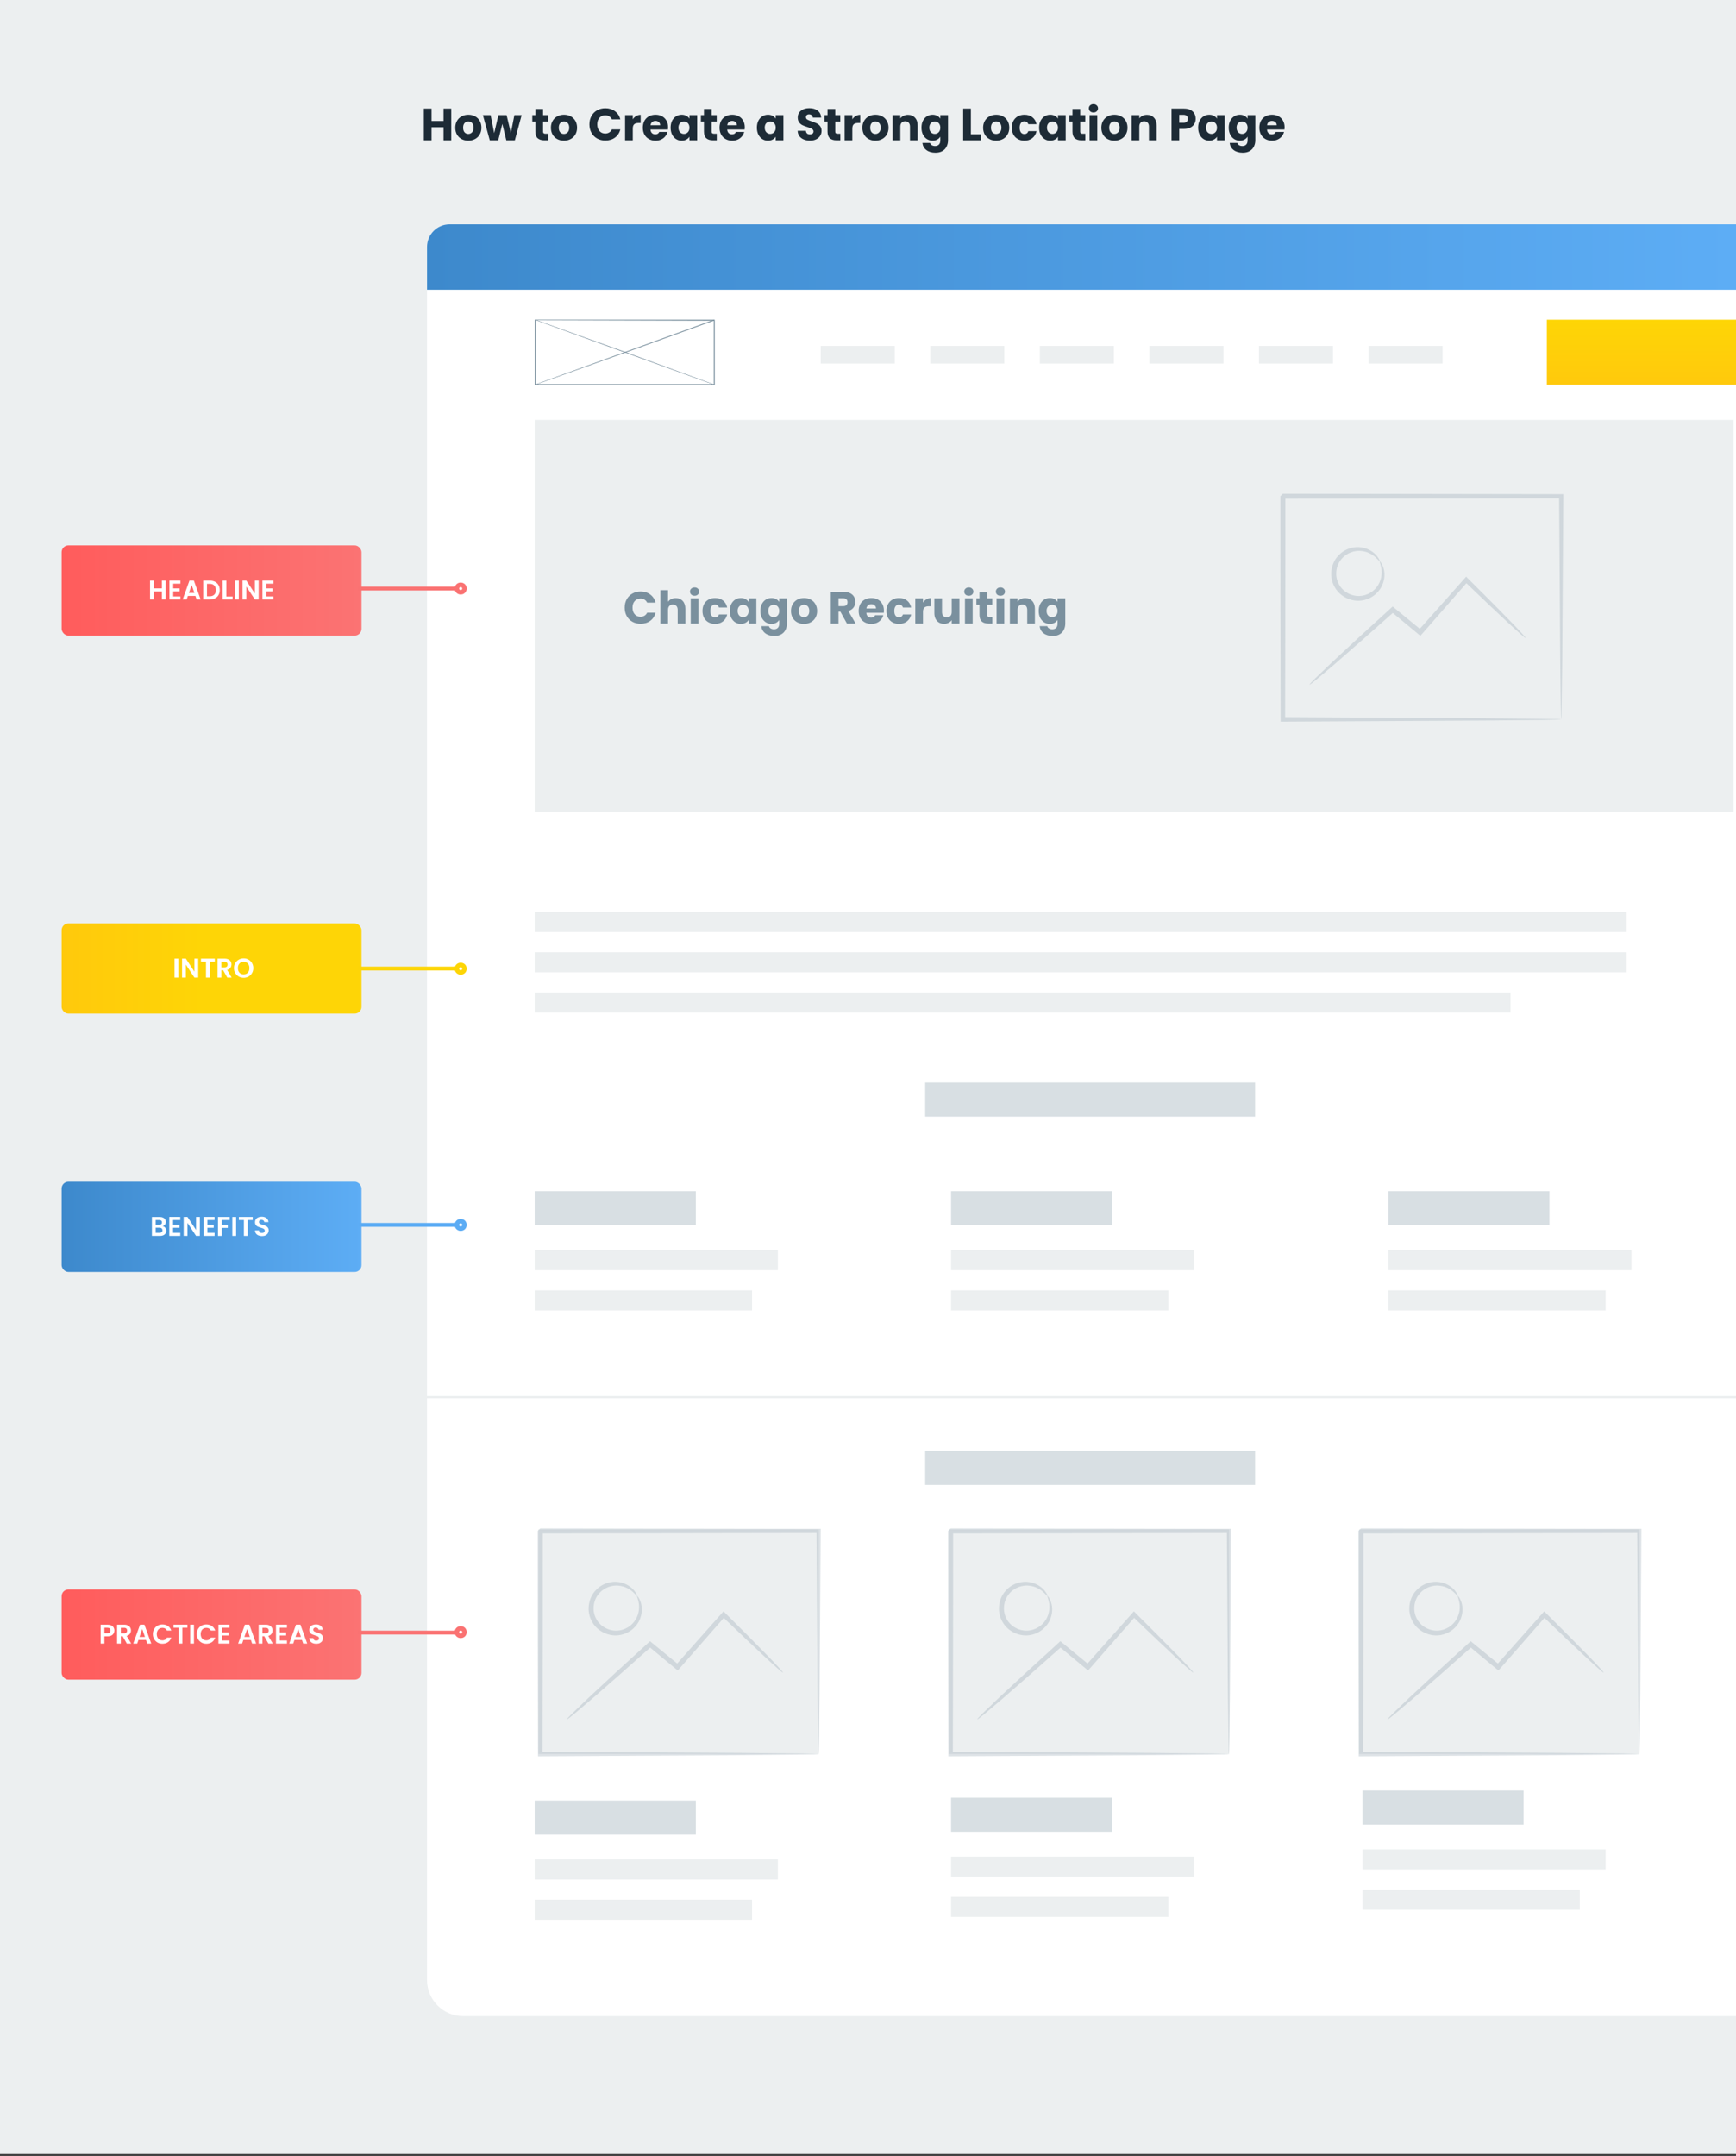 <?xml version="1.0" encoding="UTF-8"?> <svg xmlns="http://www.w3.org/2000/svg" width="770" height="956" viewBox="0 0 770 956" fill="none"><rect x="0" y="0" width="770" height="956" fill="#333333" stroke="none"/><path d="M0 0H770V955.191H0V0Z" fill="#ECEFF0"></path><path d="M189.408 109.479C189.408 103.956 193.886 99.478 199.408 99.478H770V894H205.408C196.572 894 189.408 886.837 189.408 878V109.479Z" fill="white"></path><path d="M189.408 109.479C189.408 103.956 193.886 99.478 199.408 99.478H770V128.479H189.408V109.479Z" fill="url(#paint0_linear)"></path><rect x="237.161" y="186.2" width="531.735" height="173.8" fill="#ECEFF0"></rect><rect x="686.097" y="141.768" width="83.903" height="28.817" fill="url(#paint1_linear)"></rect><g opacity="0.25"><path d="M692.475 318.991C692.441 318.957 692.407 318.309 692.372 317.087C692.347 315.727 692.312 313.96 692.265 311.734C692.209 306.917 692.128 300.153 692.025 291.604C691.909 274.224 691.742 249.642 691.545 220.05L692.471 220.976C657.133 221.032 614.685 221.096 569.016 221.165C568.763 221.405 571.118 219.055 570.123 220.063V220.088V220.14V220.243V220.453V220.873V221.71V223.378V226.711C570.123 228.929 570.123 231.138 570.123 233.338C570.123 237.739 570.119 242.105 570.119 246.433C570.11 255.085 570.101 263.578 570.097 271.873C570.067 288.456 570.037 304.258 570.011 318.987L569.012 317.988C605.465 318.194 636.166 318.365 657.948 318.49C668.704 318.601 677.251 318.691 683.298 318.756C686.132 318.807 688.38 318.846 690.069 318.876C691.617 318.914 692.437 318.953 692.475 318.991C692.514 319.03 691.772 319.069 690.292 319.107C688.65 319.137 686.471 319.176 683.718 319.227C677.727 319.292 669.257 319.382 658.596 319.493C636.651 319.618 605.726 319.789 569.012 319.995L568.013 319.999V318.996C567.987 304.266 567.957 288.469 567.927 271.882C567.918 263.586 567.91 255.093 567.906 246.442C567.906 242.114 567.901 237.752 567.901 233.347C567.901 231.146 567.901 228.937 567.901 226.72V223.387V221.718V220.882V220.461V220.251V220.148V220.097V220.071C566.902 221.062 569.261 218.694 569.029 218.939C614.698 219.007 657.15 219.072 692.484 219.127H693.419L693.41 220.054C693.213 249.886 693.046 274.67 692.93 292.192C692.827 300.65 692.75 307.346 692.69 312.111C692.647 314.26 692.612 315.972 692.582 317.289C692.544 318.447 692.51 319.026 692.475 318.991Z" fill="#7A909E"></path><path d="M676.689 282.896C676.534 283.051 673.725 280.593 668.978 276.196C664.23 271.8 657.549 265.473 649.649 257.89L651.094 257.834C645.211 264.559 638.55 272.173 631.5 280.233L630.711 281.125L629.995 281.935L629.163 281.245C624.956 277.758 620.89 274.386 617.052 271.208L618.463 271.178C607.78 280.709 598.461 288.91 591.767 294.679C588.653 297.313 586.024 299.539 583.854 301.375C581.98 302.906 580.921 303.695 580.831 303.596C580.745 303.502 581.637 302.528 583.357 300.826C585.411 298.861 587.898 296.481 590.845 293.658C597.286 287.606 606.416 279.195 617.018 269.574L617.704 268.952L618.429 269.544C622.28 272.705 626.362 276.059 630.587 279.521L629.038 279.645L629.828 278.753C636.942 270.749 643.662 263.191 649.598 256.508L650.301 255.715L651.043 256.453C658.814 264.165 665.298 270.697 669.805 275.334C674.313 279.988 676.843 282.742 676.689 282.896Z" fill="#7A909E"></path><path d="M611.987 248.905C611.828 249.004 611.288 248.185 610.04 247.065C608.814 245.963 606.691 244.59 603.787 244.316C600.948 243.994 597.295 245.066 594.919 248.005C592.513 250.836 591.788 255.562 593.988 259.303C596.124 263.082 600.58 264.814 604.238 264.145C607.973 263.553 610.722 260.928 611.867 258.308C613.081 255.652 612.948 253.13 612.609 251.518C612.262 249.87 611.82 248.991 611.987 248.905C612.086 248.841 612.798 249.57 613.445 251.273C614.076 252.942 614.517 255.76 613.321 258.912C612.206 262.018 609.092 265.329 604.594 266.17C600.202 267.114 594.674 265.063 592.05 260.418C589.339 255.824 590.33 250.012 593.341 246.679C596.317 243.205 600.738 242.163 603.985 242.75C607.313 243.291 609.53 245.084 610.662 246.465C611.816 247.867 612.09 248.85 611.987 248.905Z" fill="#7A909E"></path></g><path d="M316.799 141.815H237.384V170.585H316.799V141.815Z" fill="white"></path><path d="M317.019 170.632H237.161V141.768H317.019V170.632ZM237.603 170.353H316.577V142.238L237.603 142.005V170.353Z" fill="#7A909E"></path><path d="M237.588 170.603L237.178 170.568L316.594 141.798L316.955 142.088L277.352 156.384L237.588 170.603Z" fill="#7A909E"></path><path d="M316.594 170.603L237.178 141.833L237.588 141.798L277.381 156.088L317.005 170.568L316.594 170.603Z" fill="#7A909E"></path><rect x="237.161" y="528.215" width="71.477" height="15.116" fill="#D8DFE3"></rect><rect x="237.161" y="798.413" width="71.477" height="15.116" fill="#D8DFE3"></rect><rect x="421.838" y="528.215" width="71.477" height="15.116" fill="#D8DFE3"></rect><rect x="421.838" y="797.16" width="71.477" height="15.116" fill="#D8DFE3"></rect><rect x="615.78" y="528.215" width="71.477" height="15.116" fill="#D8DFE3"></rect><rect x="604.317" y="793.965" width="71.477" height="15.116" fill="#D8DFE3"></rect><rect x="364.031" y="153.384" width="32.839" height="7.842" fill="#ECEFF0"></rect><rect x="509.818" y="153.384" width="32.839" height="7.842" fill="#ECEFF0"></rect><rect x="412.626" y="153.384" width="32.839" height="7.842" fill="#ECEFF0"></rect><rect x="558.414" y="153.384" width="32.839" height="7.842" fill="#ECEFF0"></rect><rect x="461.222" y="153.384" width="32.839" height="7.842" fill="#ECEFF0"></rect><rect x="607.009" y="153.384" width="32.839" height="7.842" fill="#ECEFF0"></rect><path d="M200.151 48.16V62.2H196.731V56.42H191.411V62.2H187.991V48.16H191.411V53.66H196.731V48.16H200.151Z" fill="#1D2B36"></path><path d="M207.7 62.36C206.606 62.36 205.62 62.127 204.74 61.66C203.873 61.194 203.186 60.527 202.68 59.66C202.186 58.794 201.94 57.78 201.94 56.62C201.94 55.474 202.193 54.467 202.7 53.6C203.206 52.72 203.9 52.047 204.78 51.58C205.66 51.114 206.646 50.88 207.74 50.88C208.833 50.88 209.82 51.114 210.7 51.58C211.58 52.047 212.273 52.72 212.78 53.6C213.286 54.467 213.54 55.474 213.54 56.62C213.54 57.767 213.28 58.78 212.76 59.66C212.253 60.527 211.553 61.194 210.66 61.66C209.78 62.127 208.793 62.36 207.7 62.36ZM207.7 59.4C208.353 59.4 208.906 59.16 209.36 58.68C209.826 58.2 210.06 57.514 210.06 56.62C210.06 55.727 209.833 55.04 209.38 54.56C208.94 54.08 208.393 53.84 207.74 53.84C207.073 53.84 206.52 54.08 206.08 54.56C205.64 55.027 205.42 55.714 205.42 56.62C205.42 57.514 205.633 58.2 206.06 58.68C206.5 59.16 207.046 59.4 207.7 59.4Z" fill="#1D2B36"></path><path d="M231.374 51.04L228.354 62.2H224.574L222.814 54.96L220.994 62.2H217.234L214.194 51.04H217.614L219.194 59.02L221.074 51.04H224.694L226.594 58.98L228.154 51.04H231.374Z" fill="#1D2B36"></path><path d="M243.137 59.3V62.2H241.397C240.157 62.2 239.19 61.9 238.497 61.3C237.803 60.687 237.457 59.694 237.457 58.32V53.88H236.097V51.04H237.457V48.32H240.877V51.04H243.117V53.88H240.877V58.36C240.877 58.694 240.957 58.934 241.117 59.08C241.277 59.227 241.543 59.3 241.917 59.3H243.137Z" fill="#1D2B36"></path><path d="M250.122 62.36C249.028 62.36 248.042 62.127 247.162 61.66C246.295 61.194 245.608 60.527 245.102 59.66C244.608 58.794 244.362 57.78 244.362 56.62C244.362 55.474 244.615 54.467 245.122 53.6C245.628 52.72 246.322 52.047 247.202 51.58C248.082 51.114 249.068 50.88 250.162 50.88C251.255 50.88 252.242 51.114 253.122 51.58C254.002 52.047 254.695 52.72 255.202 53.6C255.708 54.467 255.962 55.474 255.962 56.62C255.962 57.767 255.702 58.78 255.182 59.66C254.675 60.527 253.975 61.194 253.082 61.66C252.202 62.127 251.215 62.36 250.122 62.36ZM250.122 59.4C250.775 59.4 251.328 59.16 251.782 58.68C252.248 58.2 252.482 57.514 252.482 56.62C252.482 55.727 252.255 55.04 251.802 54.56C251.362 54.08 250.815 53.84 250.162 53.84C249.495 53.84 248.942 54.08 248.502 54.56C248.062 55.027 247.842 55.714 247.842 56.62C247.842 57.514 248.055 58.2 248.482 58.68C248.922 59.16 249.468 59.4 250.122 59.4Z" fill="#1D2B36"></path><path d="M261.434 55.16C261.434 53.773 261.734 52.54 262.334 51.46C262.934 50.367 263.767 49.52 264.834 48.92C265.914 48.307 267.134 48 268.494 48C270.161 48 271.587 48.44 272.774 49.32C273.961 50.2 274.754 51.4 275.154 52.92H271.394C271.114 52.334 270.714 51.887 270.194 51.58C269.687 51.273 269.107 51.12 268.454 51.12C267.401 51.12 266.547 51.487 265.894 52.22C265.241 52.953 264.914 53.934 264.914 55.16C264.914 56.387 265.241 57.367 265.894 58.1C266.547 58.834 267.401 59.2 268.454 59.2C269.107 59.2 269.687 59.047 270.194 58.74C270.714 58.434 271.114 57.987 271.394 57.4H275.154C274.754 58.92 273.961 60.12 272.774 61C271.587 61.867 270.161 62.3 268.494 62.3C267.134 62.3 265.914 62 264.834 61.4C263.767 60.787 262.934 59.94 262.334 58.86C261.734 57.78 261.434 56.547 261.434 55.16Z" fill="#1D2B36"></path><path d="M280.669 52.9C281.069 52.287 281.569 51.807 282.169 51.46C282.769 51.1 283.435 50.92 284.169 50.92V54.54H283.229C282.375 54.54 281.735 54.727 281.309 55.1C280.882 55.46 280.669 56.1 280.669 57.02V62.2H277.249V51.04H280.669V52.9Z" fill="#1D2B36"></path><path d="M296.323 56.44C296.323 56.76 296.303 57.093 296.263 57.44H288.523C288.577 58.133 288.797 58.667 289.183 59.04C289.583 59.4 290.07 59.58 290.643 59.58C291.497 59.58 292.09 59.22 292.423 58.5H296.063C295.877 59.233 295.537 59.894 295.043 60.48C294.563 61.067 293.957 61.527 293.223 61.86C292.49 62.194 291.67 62.36 290.763 62.36C289.67 62.36 288.697 62.127 287.843 61.66C286.99 61.194 286.323 60.527 285.843 59.66C285.363 58.794 285.123 57.78 285.123 56.62C285.123 55.46 285.357 54.447 285.823 53.58C286.303 52.714 286.97 52.047 287.823 51.58C288.677 51.114 289.657 50.88 290.763 50.88C291.843 50.88 292.803 51.107 293.643 51.56C294.483 52.014 295.137 52.66 295.603 53.5C296.083 54.34 296.323 55.32 296.323 56.44ZM292.823 55.54C292.823 54.953 292.623 54.487 292.223 54.14C291.823 53.794 291.323 53.62 290.723 53.62C290.15 53.62 289.663 53.787 289.263 54.12C288.877 54.453 288.637 54.927 288.543 55.54H292.823Z" fill="#1D2B36"></path><path d="M297.447 56.6C297.447 55.453 297.661 54.447 298.087 53.58C298.527 52.714 299.121 52.047 299.867 51.58C300.614 51.114 301.447 50.88 302.367 50.88C303.154 50.88 303.841 51.04 304.427 51.36C305.027 51.68 305.487 52.1 305.807 52.62V51.04H309.227V62.2H305.807V60.62C305.474 61.14 305.007 61.56 304.407 61.88C303.821 62.2 303.134 62.36 302.347 62.36C301.441 62.36 300.614 62.127 299.867 61.66C299.121 61.18 298.527 60.507 298.087 59.64C297.661 58.76 297.447 57.747 297.447 56.6ZM305.807 56.62C305.807 55.767 305.567 55.093 305.087 54.6C304.621 54.107 304.047 53.86 303.367 53.86C302.687 53.86 302.107 54.107 301.627 54.6C301.161 55.08 300.927 55.747 300.927 56.6C300.927 57.453 301.161 58.133 301.627 58.64C302.107 59.133 302.687 59.38 303.367 59.38C304.047 59.38 304.621 59.133 305.087 58.64C305.567 58.147 305.807 57.474 305.807 56.62Z" fill="#1D2B36"></path><path d="M317.922 59.3V62.2H316.182C314.942 62.2 313.975 61.9 313.282 61.3C312.588 60.687 312.242 59.694 312.242 58.32V53.88H310.882V51.04H312.242V48.32H315.662V51.04H317.902V53.88H315.662V58.36C315.662 58.694 315.742 58.934 315.902 59.08C316.062 59.227 316.328 59.3 316.702 59.3H317.922Z" fill="#1D2B36"></path><path d="M330.347 56.44C330.347 56.76 330.327 57.093 330.287 57.44H322.547C322.6 58.133 322.82 58.667 323.207 59.04C323.607 59.4 324.093 59.58 324.667 59.58C325.52 59.58 326.113 59.22 326.447 58.5H330.087C329.9 59.233 329.56 59.894 329.067 60.48C328.587 61.067 327.98 61.527 327.247 61.86C326.513 62.194 325.693 62.36 324.787 62.36C323.693 62.36 322.72 62.127 321.867 61.66C321.013 61.194 320.347 60.527 319.867 59.66C319.387 58.794 319.147 57.78 319.147 56.62C319.147 55.46 319.38 54.447 319.847 53.58C320.327 52.714 320.993 52.047 321.847 51.58C322.7 51.114 323.68 50.88 324.787 50.88C325.867 50.88 326.827 51.107 327.667 51.56C328.507 52.014 329.16 52.66 329.627 53.5C330.107 54.34 330.347 55.32 330.347 56.44ZM326.847 55.54C326.847 54.953 326.647 54.487 326.247 54.14C325.847 53.794 325.347 53.62 324.747 53.62C324.173 53.62 323.687 53.787 323.287 54.12C322.9 54.453 322.66 54.927 322.567 55.54H326.847Z" fill="#1D2B36"></path><path d="M335.709 56.6C335.709 55.453 335.923 54.447 336.349 53.58C336.789 52.714 337.382 52.047 338.129 51.58C338.876 51.114 339.709 50.88 340.629 50.88C341.416 50.88 342.102 51.04 342.689 51.36C343.289 51.68 343.749 52.1 344.069 52.62V51.04H347.489V62.2H344.069V60.62C343.736 61.14 343.269 61.56 342.669 61.88C342.082 62.2 341.396 62.36 340.609 62.36C339.702 62.36 338.876 62.127 338.129 61.66C337.382 61.18 336.789 60.507 336.349 59.64C335.923 58.76 335.709 57.747 335.709 56.6ZM344.069 56.62C344.069 55.767 343.829 55.093 343.349 54.6C342.883 54.107 342.309 53.86 341.629 53.86C340.949 53.86 340.369 54.107 339.889 54.6C339.423 55.08 339.189 55.747 339.189 56.6C339.189 57.453 339.423 58.133 339.889 58.64C340.369 59.133 340.949 59.38 341.629 59.38C342.309 59.38 342.883 59.133 343.349 58.64C343.829 58.147 344.069 57.474 344.069 56.62Z" fill="#1D2B36"></path><path d="M359.282 62.34C358.255 62.34 357.335 62.173 356.522 61.84C355.708 61.507 355.055 61.014 354.562 60.36C354.082 59.707 353.828 58.92 353.802 58H357.442C357.495 58.52 357.675 58.92 357.982 59.2C358.288 59.467 358.688 59.6 359.182 59.6C359.688 59.6 360.088 59.487 360.382 59.26C360.675 59.02 360.822 58.694 360.822 58.28C360.822 57.934 360.702 57.647 360.462 57.42C360.235 57.194 359.948 57.007 359.602 56.86C359.268 56.714 358.788 56.547 358.162 56.36C357.255 56.08 356.515 55.8 355.942 55.52C355.368 55.24 354.875 54.827 354.462 54.28C354.048 53.733 353.842 53.02 353.842 52.14C353.842 50.834 354.315 49.813 355.262 49.08C356.208 48.334 357.442 47.96 358.962 47.96C360.508 47.96 361.755 48.334 362.702 49.08C363.648 49.813 364.155 50.84 364.222 52.16H360.522C360.495 51.707 360.328 51.353 360.022 51.1C359.715 50.834 359.322 50.7 358.842 50.7C358.428 50.7 358.095 50.813 357.842 51.04C357.588 51.254 357.462 51.567 357.462 51.98C357.462 52.434 357.675 52.787 358.102 53.04C358.528 53.294 359.195 53.567 360.102 53.86C361.008 54.167 361.742 54.46 362.302 54.74C362.875 55.02 363.368 55.427 363.782 55.96C364.195 56.493 364.402 57.18 364.402 58.02C364.402 58.82 364.195 59.547 363.782 60.2C363.382 60.853 362.795 61.373 362.022 61.76C361.248 62.147 360.335 62.34 359.282 62.34Z" fill="#1D2B36"></path><path d="M372.726 59.3V62.2H370.986C369.746 62.2 368.78 61.9 368.086 61.3C367.393 60.687 367.046 59.694 367.046 58.32V53.88H365.686V51.04H367.046V48.32H370.466V51.04H372.706V53.88H370.466V58.36C370.466 58.694 370.546 58.934 370.706 59.08C370.866 59.227 371.133 59.3 371.506 59.3H372.726Z" fill="#1D2B36"></path><path d="M378.051 52.9C378.451 52.287 378.951 51.807 379.551 51.46C380.151 51.1 380.818 50.92 381.551 50.92V54.54H380.611C379.758 54.54 379.118 54.727 378.691 55.1C378.265 55.46 378.051 56.1 378.051 57.02V62.2H374.631V51.04H378.051V52.9Z" fill="#1D2B36"></path><path d="M388.266 62.36C387.173 62.36 386.186 62.127 385.306 61.66C384.439 61.194 383.753 60.527 383.246 59.66C382.753 58.794 382.506 57.78 382.506 56.62C382.506 55.474 382.759 54.467 383.266 53.6C383.773 52.72 384.466 52.047 385.346 51.58C386.226 51.114 387.213 50.88 388.306 50.88C389.399 50.88 390.386 51.114 391.266 51.58C392.146 52.047 392.839 52.72 393.346 53.6C393.853 54.467 394.106 55.474 394.106 56.62C394.106 57.767 393.846 58.78 393.326 59.66C392.819 60.527 392.119 61.194 391.226 61.66C390.346 62.127 389.359 62.36 388.266 62.36ZM388.266 59.4C388.919 59.4 389.473 59.16 389.926 58.68C390.393 58.2 390.626 57.514 390.626 56.62C390.626 55.727 390.399 55.04 389.946 54.56C389.506 54.08 388.959 53.84 388.306 53.84C387.639 53.84 387.086 54.08 386.646 54.56C386.206 55.027 385.986 55.714 385.986 56.62C385.986 57.514 386.199 58.2 386.626 58.68C387.066 59.16 387.613 59.4 388.266 59.4Z" fill="#1D2B36"></path><path d="M402.72 50.92C404.027 50.92 405.067 51.347 405.84 52.2C406.627 53.04 407.02 54.2 407.02 55.68V62.2H403.62V56.14C403.62 55.394 403.427 54.813 403.04 54.4C402.654 53.987 402.134 53.78 401.48 53.78C400.827 53.78 400.307 53.987 399.92 54.4C399.534 54.813 399.34 55.394 399.34 56.14V62.2H395.92V51.04H399.34V52.52C399.687 52.027 400.154 51.64 400.74 51.36C401.327 51.067 401.987 50.92 402.72 50.92Z" fill="#1D2B36"></path><path d="M413.637 50.88C414.424 50.88 415.11 51.04 415.697 51.36C416.297 51.68 416.757 52.1 417.077 52.62V51.04H420.497V62.18C420.497 63.207 420.29 64.133 419.877 64.96C419.477 65.8 418.857 66.467 418.017 66.96C417.19 67.454 416.157 67.7 414.917 67.7C413.264 67.7 411.924 67.307 410.897 66.52C409.87 65.747 409.284 64.694 409.137 63.36H412.517C412.624 63.787 412.877 64.12 413.277 64.36C413.677 64.614 414.17 64.74 414.757 64.74C415.464 64.74 416.024 64.534 416.437 64.12C416.864 63.72 417.077 63.074 417.077 62.18V60.6C416.744 61.12 416.284 61.547 415.697 61.88C415.11 62.2 414.424 62.36 413.637 62.36C412.717 62.36 411.884 62.127 411.137 61.66C410.39 61.18 409.797 60.507 409.357 59.64C408.93 58.76 408.717 57.747 408.717 56.6C408.717 55.453 408.93 54.447 409.357 53.58C409.797 52.714 410.39 52.047 411.137 51.58C411.884 51.114 412.717 50.88 413.637 50.88ZM417.077 56.62C417.077 55.767 416.837 55.093 416.357 54.6C415.89 54.107 415.317 53.86 414.637 53.86C413.957 53.86 413.377 54.107 412.897 54.6C412.43 55.08 412.197 55.747 412.197 56.6C412.197 57.453 412.43 58.133 412.897 58.64C413.377 59.133 413.957 59.38 414.637 59.38C415.317 59.38 415.89 59.133 416.357 58.64C416.837 58.147 417.077 57.474 417.077 56.62Z" fill="#1D2B36"></path><path d="M430.629 59.56H435.109V62.2H427.209V48.16H430.629V59.56Z" fill="#1D2B36"></path><path d="M441.821 62.36C440.727 62.36 439.741 62.127 438.861 61.66C437.994 61.194 437.307 60.527 436.801 59.66C436.307 58.794 436.061 57.78 436.061 56.62C436.061 55.474 436.314 54.467 436.821 53.6C437.327 52.72 438.021 52.047 438.901 51.58C439.781 51.114 440.767 50.88 441.861 50.88C442.954 50.88 443.941 51.114 444.821 51.58C445.701 52.047 446.394 52.72 446.901 53.6C447.407 54.467 447.661 55.474 447.661 56.62C447.661 57.767 447.401 58.78 446.881 59.66C446.374 60.527 445.674 61.194 444.781 61.66C443.901 62.127 442.914 62.36 441.821 62.36ZM441.821 59.4C442.474 59.4 443.027 59.16 443.481 58.68C443.947 58.2 444.181 57.514 444.181 56.62C444.181 55.727 443.954 55.04 443.501 54.56C443.061 54.08 442.514 53.84 441.861 53.84C441.194 53.84 440.641 54.08 440.201 54.56C439.761 55.027 439.541 55.714 439.541 56.62C439.541 57.514 439.754 58.2 440.181 58.68C440.621 59.16 441.167 59.4 441.821 59.4Z" fill="#1D2B36"></path><path d="M448.795 56.62C448.795 55.46 449.028 54.447 449.495 53.58C449.975 52.714 450.635 52.047 451.475 51.58C452.328 51.114 453.302 50.88 454.395 50.88C455.795 50.88 456.962 51.247 457.895 51.98C458.842 52.714 459.462 53.747 459.755 55.08H456.115C455.808 54.227 455.215 53.8 454.335 53.8C453.708 53.8 453.208 54.047 452.835 54.54C452.462 55.02 452.275 55.714 452.275 56.62C452.275 57.527 452.462 58.227 452.835 58.72C453.208 59.2 453.708 59.44 454.335 59.44C455.215 59.44 455.808 59.014 456.115 58.16H459.755C459.462 59.467 458.842 60.493 457.895 61.24C456.948 61.987 455.782 62.36 454.395 62.36C453.302 62.36 452.328 62.127 451.475 61.66C450.635 61.194 449.975 60.527 449.495 59.66C449.028 58.794 448.795 57.78 448.795 56.62Z" fill="#1D2B36"></path><path d="M460.904 56.6C460.904 55.453 461.118 54.447 461.544 53.58C461.984 52.714 462.578 52.047 463.324 51.58C464.071 51.114 464.904 50.88 465.824 50.88C466.611 50.88 467.298 51.04 467.884 51.36C468.484 51.68 468.944 52.1 469.264 52.62V51.04H472.684V62.2H469.264V60.62C468.931 61.14 468.464 61.56 467.864 61.88C467.278 62.2 466.591 62.36 465.804 62.36C464.898 62.36 464.071 62.127 463.324 61.66C462.578 61.18 461.984 60.507 461.544 59.64C461.118 58.76 460.904 57.747 460.904 56.6ZM469.264 56.62C469.264 55.767 469.024 55.093 468.544 54.6C468.078 54.107 467.504 53.86 466.824 53.86C466.144 53.86 465.564 54.107 465.084 54.6C464.618 55.08 464.384 55.747 464.384 56.6C464.384 57.453 464.618 58.133 465.084 58.64C465.564 59.133 466.144 59.38 466.824 59.38C467.504 59.38 468.078 59.133 468.544 58.64C469.024 58.147 469.264 57.474 469.264 56.62Z" fill="#1D2B36"></path><path d="M481.379 59.3V62.2H479.639C478.399 62.2 477.432 61.9 476.739 61.3C476.045 60.687 475.699 59.694 475.699 58.32V53.88H474.339V51.04H475.699V48.32H479.119V51.04H481.359V53.88H479.119V58.36C479.119 58.694 479.199 58.934 479.359 59.08C479.519 59.227 479.785 59.3 480.159 59.3H481.379Z" fill="#1D2B36"></path><path d="M485.004 49.88C484.404 49.88 483.91 49.707 483.524 49.36C483.15 49 482.964 48.56 482.964 48.04C482.964 47.507 483.15 47.067 483.524 46.72C483.91 46.36 484.404 46.18 485.004 46.18C485.59 46.18 486.07 46.36 486.444 46.72C486.83 47.067 487.024 47.507 487.024 48.04C487.024 48.56 486.83 49 486.444 49.36C486.07 49.707 485.59 49.88 485.004 49.88ZM486.704 51.04V62.2H483.284V51.04H486.704Z" fill="#1D2B36"></path><path d="M494.262 62.36C493.169 62.36 492.182 62.127 491.302 61.66C490.435 61.194 489.749 60.527 489.242 59.66C488.749 58.794 488.502 57.78 488.502 56.62C488.502 55.474 488.755 54.467 489.262 53.6C489.769 52.72 490.462 52.047 491.342 51.58C492.222 51.114 493.209 50.88 494.302 50.88C495.395 50.88 496.382 51.114 497.262 51.58C498.142 52.047 498.835 52.72 499.342 53.6C499.849 54.467 500.102 55.474 500.102 56.62C500.102 57.767 499.842 58.78 499.322 59.66C498.815 60.527 498.115 61.194 497.222 61.66C496.342 62.127 495.355 62.36 494.262 62.36ZM494.262 59.4C494.915 59.4 495.469 59.16 495.922 58.68C496.389 58.2 496.622 57.514 496.622 56.62C496.622 55.727 496.395 55.04 495.942 54.56C495.502 54.08 494.955 53.84 494.302 53.84C493.635 53.84 493.082 54.08 492.642 54.56C492.202 55.027 491.982 55.714 491.982 56.62C491.982 57.514 492.195 58.2 492.622 58.68C493.062 59.16 493.609 59.4 494.262 59.4Z" fill="#1D2B36"></path><path d="M508.716 50.92C510.023 50.92 511.063 51.347 511.837 52.2C512.623 53.04 513.017 54.2 513.017 55.68V62.2H509.617V56.14C509.617 55.394 509.423 54.813 509.036 54.4C508.65 53.987 508.13 53.78 507.477 53.78C506.823 53.78 506.303 53.987 505.917 54.4C505.53 54.813 505.337 55.394 505.337 56.14V62.2H501.917V51.04H505.337V52.52C505.683 52.027 506.15 51.64 506.737 51.36C507.323 51.067 507.983 50.92 508.716 50.92Z" fill="#1D2B36"></path><path d="M530.331 52.68C530.331 53.493 530.145 54.24 529.771 54.92C529.398 55.587 528.825 56.127 528.051 56.54C527.278 56.953 526.318 57.16 525.171 57.16H523.051V62.2H519.631V48.16H525.171C526.291 48.16 527.238 48.353 528.011 48.74C528.785 49.127 529.365 49.66 529.751 50.34C530.138 51.02 530.331 51.8 530.331 52.68ZM524.911 54.44C525.565 54.44 526.051 54.287 526.371 53.98C526.691 53.673 526.851 53.24 526.851 52.68C526.851 52.12 526.691 51.687 526.371 51.38C526.051 51.074 525.565 50.92 524.911 50.92H523.051V54.44H524.911Z" fill="#1D2B36"></path><path d="M531.432 56.6C531.432 55.453 531.645 54.447 532.072 53.58C532.512 52.714 533.105 52.047 533.852 51.58C534.598 51.114 535.432 50.88 536.352 50.88C537.138 50.88 537.825 51.04 538.412 51.36C539.012 51.68 539.472 52.1 539.792 52.62V51.04H543.212V62.2H539.792V60.62C539.458 61.14 538.992 61.56 538.392 61.88C537.805 62.2 537.118 62.36 536.332 62.36C535.425 62.36 534.598 62.127 533.852 61.66C533.105 61.18 532.512 60.507 532.072 59.64C531.645 58.76 531.432 57.747 531.432 56.6ZM539.792 56.62C539.792 55.767 539.552 55.093 539.072 54.6C538.605 54.107 538.032 53.86 537.352 53.86C536.672 53.86 536.092 54.107 535.612 54.6C535.145 55.08 534.912 55.747 534.912 56.6C534.912 57.453 535.145 58.133 535.612 58.64C536.092 59.133 536.672 59.38 537.352 59.38C538.032 59.38 538.605 59.133 539.072 58.64C539.552 58.147 539.792 57.474 539.792 56.62Z" fill="#1D2B36"></path><path d="M549.926 50.88C550.713 50.88 551.399 51.04 551.986 51.36C552.586 51.68 553.046 52.1 553.366 52.62V51.04H556.786V62.18C556.786 63.207 556.579 64.133 556.166 64.96C555.766 65.8 555.146 66.467 554.306 66.96C553.479 67.454 552.446 67.7 551.206 67.7C549.553 67.7 548.213 67.307 547.186 66.52C546.159 65.747 545.573 64.694 545.426 63.36H548.806C548.913 63.787 549.166 64.12 549.566 64.36C549.966 64.614 550.459 64.74 551.046 64.74C551.753 64.74 552.313 64.534 552.726 64.12C553.153 63.72 553.366 63.074 553.366 62.18V60.6C553.033 61.12 552.573 61.547 551.986 61.88C551.399 62.2 550.713 62.36 549.926 62.36C549.006 62.36 548.173 62.127 547.426 61.66C546.679 61.18 546.086 60.507 545.646 59.64C545.219 58.76 545.006 57.747 545.006 56.6C545.006 55.453 545.219 54.447 545.646 53.58C546.086 52.714 546.679 52.047 547.426 51.58C548.173 51.114 549.006 50.88 549.926 50.88ZM553.366 56.62C553.366 55.767 553.126 55.093 552.646 54.6C552.179 54.107 551.606 53.86 550.926 53.86C550.246 53.86 549.666 54.107 549.186 54.6C548.719 55.08 548.486 55.747 548.486 56.6C548.486 57.453 548.719 58.133 549.186 58.64C549.666 59.133 550.246 59.38 550.926 59.38C551.606 59.38 552.179 59.133 552.646 58.64C553.126 58.147 553.366 57.474 553.366 56.62Z" fill="#1D2B36"></path><path d="M569.78 56.44C569.78 56.76 569.76 57.093 569.72 57.44H561.98C562.034 58.133 562.254 58.667 562.64 59.04C563.04 59.4 563.527 59.58 564.1 59.58C564.954 59.58 565.547 59.22 565.88 58.5H569.52C569.334 59.233 568.994 59.894 568.5 60.48C568.02 61.067 567.414 61.527 566.68 61.86C565.947 62.194 565.127 62.36 564.22 62.36C563.127 62.36 562.154 62.127 561.3 61.66C560.447 61.194 559.78 60.527 559.3 59.66C558.82 58.794 558.58 57.78 558.58 56.62C558.58 55.46 558.814 54.447 559.28 53.58C559.76 52.714 560.427 52.047 561.28 51.58C562.134 51.114 563.114 50.88 564.22 50.88C565.3 50.88 566.26 51.107 567.1 51.56C567.94 52.014 568.594 52.66 569.06 53.5C569.54 54.34 569.78 55.32 569.78 56.44ZM566.28 55.54C566.28 54.953 566.08 54.487 565.68 54.14C565.28 53.794 564.78 53.62 564.18 53.62C563.607 53.62 563.12 53.787 562.72 54.12C562.334 54.453 562.094 54.927 562 55.54H566.28Z" fill="#1D2B36"></path><rect x="27.338" y="241.84" width="133.003" height="40" rx="3" fill="url(#paint2_linear)"></rect><rect x="27.338" y="524.023" width="133.003" height="40" rx="3" fill="url(#paint3_linear)"></rect><rect x="27.338" y="409.48" width="133.003" height="40" rx="3" fill="url(#paint4_linear)"></rect><rect x="27.338" y="704.805" width="133.003" height="40" rx="3" fill="url(#paint5_linear)"></rect><path d="M73.497 257.464V265.84H71.817V262.276H68.229V265.84H66.549V257.464H68.229V260.908H71.817V257.464H73.497Z" fill="white"></path><path d="M76.83 258.82V260.92H79.65V262.252H76.83V264.472H80.01V265.84H75.15V257.452H80.01V258.82H76.83Z" fill="white"></path><path d="M86.673 264.244H83.337L82.785 265.84H81.021L84.033 257.452H85.989L89.001 265.84H87.225L86.673 264.244ZM86.217 262.9L85.005 259.396L83.793 262.9H86.217Z" fill="white"></path><path d="M93.055 257.464C93.935 257.464 94.707 257.636 95.371 257.98C96.043 258.324 96.559 258.816 96.919 259.456C97.287 260.088 97.471 260.824 97.471 261.664C97.471 262.504 97.287 263.24 96.919 263.872C96.559 264.496 96.043 264.98 95.371 265.324C94.707 265.668 93.935 265.84 93.055 265.84H90.127V257.464H93.055ZM92.995 264.412C93.875 264.412 94.555 264.172 95.035 263.692C95.515 263.212 95.755 262.536 95.755 261.664C95.755 260.792 95.515 260.112 95.035 259.624C94.555 259.128 93.875 258.88 92.995 258.88H91.807V264.412H92.995Z" fill="white"></path><path d="M100.409 264.508H103.169V265.84H98.728V257.464H100.409V264.508Z" fill="white"></path><path d="M105.916 257.464V265.84H104.236V257.464H105.916Z" fill="white"></path><path d="M114.74 265.84H113.06L109.256 260.092V265.84H107.576V257.452H109.256L113.06 263.212V257.452H114.74V265.84Z" fill="white"></path><path d="M118.08 258.82V260.92H120.9V262.252H118.08V264.472H121.26V265.84H116.4V257.452H121.26V258.82H118.08Z" fill="white"></path><path d="M72.132 543.727C72.603 543.815 72.992 544.051 73.296 544.435C73.6 544.819 73.751 545.259 73.751 545.755C73.751 546.203 73.639 546.599 73.415 546.943C73.2 547.279 72.883 547.543 72.468 547.735C72.052 547.927 71.559 548.023 70.992 548.023H67.379V539.647H70.835C71.403 539.647 71.891 539.739 72.299 539.923C72.716 540.107 73.028 540.363 73.236 540.691C73.451 541.019 73.559 541.391 73.559 541.807C73.559 542.295 73.427 542.703 73.163 543.031C72.907 543.359 72.564 543.591 72.132 543.727ZM69.059 543.103H70.596C70.996 543.103 71.303 543.015 71.519 542.839C71.736 542.655 71.844 542.395 71.844 542.059C71.844 541.723 71.736 541.463 71.519 541.279C71.303 541.095 70.996 541.003 70.596 541.003H69.059V543.103ZM70.751 546.655C71.159 546.655 71.475 546.559 71.7 546.367C71.931 546.175 72.047 545.903 72.047 545.551C72.047 545.191 71.927 544.911 71.688 544.711C71.448 544.503 71.124 544.399 70.716 544.399H69.059V546.655H70.751Z" fill="white"></path><path d="M76.77 541.003V543.103H79.591V544.435H76.77V546.655H79.951V548.023H75.091V539.635H79.951V541.003H76.77Z" fill="white"></path><path d="M88.641 548.023H86.961L83.157 542.275V548.023H81.477V539.635H83.157L86.961 545.395V539.635H88.641V548.023Z" fill="white"></path><path d="M91.981 541.003V543.103H94.801V544.435H91.981V546.655H95.161V548.023H90.301V539.635H95.161V541.003H91.981Z" fill="white"></path><path d="M101.86 539.647V541.003H98.368V543.151H101.044V544.483H98.368V548.023H96.688V539.647H101.86Z" fill="white"></path><path d="M104.731 539.647V548.023H103.051V539.647H104.731Z" fill="white"></path><path d="M112.091 539.647V541.003H109.859V548.023H108.179V541.003H105.947V539.647H112.091Z" fill="white"></path><path d="M116.209 548.107C115.625 548.107 115.097 548.007 114.625 547.807C114.161 547.607 113.793 547.319 113.521 546.943C113.249 546.567 113.109 546.123 113.101 545.611H114.901C114.925 545.955 115.045 546.227 115.261 546.427C115.485 546.627 115.789 546.727 116.173 546.727C116.565 546.727 116.873 546.635 117.097 546.451C117.321 546.259 117.433 546.011 117.433 545.707C117.433 545.459 117.357 545.255 117.205 545.095C117.053 544.935 116.861 544.811 116.629 544.723C116.405 544.627 116.093 544.523 115.693 544.411C115.149 544.251 114.705 544.095 114.361 543.943C114.025 543.783 113.733 543.547 113.485 543.235C113.245 542.915 113.125 542.491 113.125 541.963C113.125 541.467 113.249 541.035 113.497 540.667C113.745 540.299 114.093 540.019 114.541 539.827C114.989 539.627 115.501 539.527 116.077 539.527C116.941 539.527 117.641 539.739 118.177 540.163C118.721 540.579 119.021 541.163 119.077 541.915H117.229C117.213 541.627 117.089 541.391 116.857 541.207C116.633 541.015 116.333 540.919 115.957 540.919C115.629 540.919 115.365 541.003 115.165 541.171C114.973 541.339 114.877 541.583 114.877 541.903C114.877 542.127 114.949 542.315 115.093 542.467C115.245 542.611 115.429 542.731 115.645 542.827C115.869 542.915 116.181 543.019 116.581 543.139C117.125 543.299 117.569 543.459 117.913 543.619C118.257 543.779 118.553 544.019 118.801 544.339C119.049 544.659 119.173 545.079 119.173 545.599C119.173 546.047 119.057 546.463 118.825 546.847C118.593 547.231 118.253 547.539 117.805 547.771C117.357 547.995 116.825 548.107 116.209 548.107Z" fill="white"></path><path d="M79.089 425.104V433.48H77.409V425.104H79.089Z" fill="white"></path><path d="M87.912 433.48H86.233L82.428 427.732V433.48H80.749V425.092H82.428L86.233 430.852V425.092H87.912V433.48Z" fill="white"></path><path d="M95.273 425.104V426.46H93.041V433.48H91.361V426.46H89.129V425.104H95.273Z" fill="white"></path><path d="M100.819 433.48L98.971 430.216H98.178V433.48H96.499V425.104H99.642C100.291 425.104 100.843 425.22 101.299 425.452C101.755 425.676 102.095 425.984 102.319 426.376C102.551 426.76 102.667 427.192 102.667 427.672C102.667 428.224 102.507 428.724 102.187 429.172C101.867 429.612 101.391 429.916 100.759 430.084L102.763 433.48H100.819ZM98.178 428.956H99.582C100.039 428.956 100.379 428.848 100.603 428.632C100.827 428.408 100.939 428.1 100.939 427.708C100.939 427.324 100.827 427.028 100.603 426.82C100.379 426.604 100.039 426.496 99.582 426.496H98.178V428.956Z" fill="white"></path><path d="M108.074 433.564C107.29 433.564 106.57 433.38 105.914 433.012C105.258 432.644 104.738 432.136 104.354 431.488C103.97 430.832 103.778 430.092 103.778 429.268C103.778 428.452 103.97 427.72 104.354 427.072C104.738 426.416 105.258 425.904 105.914 425.536C106.57 425.168 107.29 424.984 108.074 424.984C108.866 424.984 109.586 425.168 110.234 425.536C110.89 425.904 111.406 426.416 111.782 427.072C112.166 427.72 112.358 428.452 112.358 429.268C112.358 430.092 112.166 430.832 111.782 431.488C111.406 432.136 110.89 432.644 110.234 433.012C109.578 433.38 108.858 433.564 108.074 433.564ZM108.074 432.064C108.578 432.064 109.022 431.952 109.406 431.728C109.79 431.496 110.09 431.168 110.306 430.744C110.522 430.32 110.63 429.828 110.63 429.268C110.63 428.708 110.522 428.22 110.306 427.804C110.09 427.38 109.79 427.056 109.406 426.832C109.022 426.608 108.578 426.496 108.074 426.496C107.57 426.496 107.122 426.608 106.73 426.832C106.346 427.056 106.046 427.38 105.83 427.804C105.614 428.22 105.506 428.708 105.506 429.268C105.506 429.828 105.614 430.32 105.83 430.744C106.046 431.168 106.346 431.496 106.73 431.728C107.122 431.952 107.57 432.064 108.074 432.064Z" fill="white"></path><path d="M50.737 723.021C50.737 723.469 50.629 723.889 50.413 724.281C50.205 724.673 49.873 724.989 49.417 725.229C48.969 725.469 48.401 725.589 47.713 725.589H46.309V728.805H44.629V720.429H47.713C48.361 720.429 48.913 720.541 49.369 720.765C49.825 720.989 50.165 721.297 50.389 721.689C50.621 722.081 50.737 722.525 50.737 723.021ZM47.641 724.233C48.105 724.233 48.449 724.129 48.673 723.921C48.897 723.705 49.009 723.405 49.009 723.021C49.009 722.205 48.553 721.797 47.641 721.797H46.309V724.233H47.641Z" fill="white"></path><path d="M56.25 728.805L54.402 725.541H53.61V728.805H51.93V720.429H55.074C55.722 720.429 56.274 720.545 56.73 720.777C57.186 721.001 57.526 721.309 57.75 721.701C57.982 722.085 58.098 722.517 58.098 722.997C58.098 723.549 57.938 724.049 57.618 724.497C57.298 724.937 56.822 725.241 56.19 725.409L58.194 728.805H56.25ZM53.61 724.281H55.014C55.47 724.281 55.81 724.173 56.034 723.957C56.258 723.733 56.37 723.425 56.37 723.033C56.37 722.649 56.258 722.353 56.034 722.145C55.81 721.929 55.47 721.821 55.014 721.821H53.61V724.281Z" fill="white"></path><path d="M64.753 727.209H61.417L60.865 728.805H59.101L62.113 720.417H64.069L67.081 728.805H65.305L64.753 727.209ZM64.297 725.865L63.085 722.361L61.873 725.865H64.297Z" fill="white"></path><path d="M67.799 724.605C67.799 723.781 67.983 723.045 68.351 722.397C68.727 721.741 69.235 721.233 69.875 720.873C70.523 720.505 71.247 720.321 72.047 720.321C72.983 720.321 73.803 720.561 74.507 721.041C75.211 721.521 75.703 722.185 75.983 723.033H74.051C73.859 722.633 73.587 722.333 73.235 722.133C72.891 721.933 72.491 721.833 72.035 721.833C71.547 721.833 71.111 721.949 70.727 722.181C70.351 722.405 70.055 722.725 69.839 723.141C69.631 723.557 69.527 724.045 69.527 724.605C69.527 725.157 69.631 725.645 69.839 726.069C70.055 726.485 70.351 726.809 70.727 727.041C71.111 727.265 71.547 727.377 72.035 727.377C72.491 727.377 72.891 727.277 73.235 727.077C73.587 726.869 73.859 726.565 74.051 726.165H75.983C75.703 727.021 75.211 727.689 74.507 728.169C73.811 728.641 72.991 728.877 72.047 728.877C71.247 728.877 70.523 728.697 69.875 728.337C69.235 727.969 68.727 727.461 68.351 726.813C67.983 726.165 67.799 725.429 67.799 724.605Z" fill="white"></path><path d="M83.118 720.429V721.785H80.886V728.805H79.206V721.785H76.974V720.429H83.118Z" fill="white"></path><path d="M86.024 720.429V728.805H84.344V720.429H86.024Z" fill="white"></path><path d="M87.276 724.605C87.276 723.781 87.46 723.045 87.828 722.397C88.204 721.741 88.712 721.233 89.352 720.873C90 720.505 90.724 720.321 91.524 720.321C92.46 720.321 93.28 720.561 93.984 721.041C94.688 721.521 95.18 722.185 95.46 723.033H93.528C93.336 722.633 93.064 722.333 92.712 722.133C92.368 721.933 91.968 721.833 91.512 721.833C91.024 721.833 90.588 721.949 90.204 722.181C89.828 722.405 89.532 722.725 89.316 723.141C89.108 723.557 89.004 724.045 89.004 724.605C89.004 725.157 89.108 725.645 89.316 726.069C89.532 726.485 89.828 726.809 90.204 727.041C90.588 727.265 91.024 727.377 91.512 727.377C91.968 727.377 92.368 727.277 92.712 727.077C93.064 726.869 93.336 726.565 93.528 726.165H95.46C95.18 727.021 94.688 727.689 93.984 728.169C93.288 728.641 92.468 728.877 91.524 728.877C90.724 728.877 90 728.697 89.352 728.337C88.712 727.969 88.204 727.461 87.828 726.813C87.46 726.165 87.276 725.429 87.276 724.605Z" fill="white"></path><path d="M98.575 721.785V723.885H101.395V725.217H98.575V727.437H101.755V728.805H96.895V720.417H101.755V721.785H98.575Z" fill="white"></path><path d="M111.277 727.209H107.941L107.389 728.805H105.625L108.637 720.417H110.593L113.605 728.805H111.829L111.277 727.209ZM110.821 725.865L109.609 722.361L108.397 725.865H110.821Z" fill="white"></path><path d="M119.051 728.805L117.203 725.541H116.411V728.805H114.731V720.429H117.875C118.523 720.429 119.075 720.545 119.531 720.777C119.987 721.001 120.327 721.309 120.551 721.701C120.783 722.085 120.899 722.517 120.899 722.997C120.899 723.549 120.739 724.049 120.419 724.497C120.099 724.937 119.623 725.241 118.991 725.409L120.995 728.805H119.051ZM116.411 724.281H117.815C118.271 724.281 118.611 724.173 118.835 723.957C119.059 723.733 119.171 723.425 119.171 723.033C119.171 722.649 119.059 722.353 118.835 722.145C118.611 721.929 118.271 721.821 117.815 721.821H116.411V724.281Z" fill="white"></path><path d="M124.098 721.785V723.885H126.918V725.217H124.098V727.437H127.278V728.805H122.418V720.417H127.278V721.785H124.098Z" fill="white"></path><path d="M133.941 727.209H130.605L130.053 728.805H128.289L131.301 720.417H133.257L136.269 728.805H134.493L133.941 727.209ZM133.485 725.865L132.273 722.361L131.061 725.865H133.485Z" fill="white"></path><path d="M140.287 728.889C139.703 728.889 139.175 728.789 138.703 728.589C138.239 728.389 137.871 728.101 137.599 727.725C137.327 727.349 137.187 726.905 137.179 726.393H138.979C139.003 726.737 139.123 727.009 139.339 727.209C139.563 727.409 139.867 727.509 140.251 727.509C140.643 727.509 140.951 727.417 141.175 727.233C141.399 727.041 141.511 726.793 141.511 726.489C141.511 726.241 141.435 726.037 141.283 725.877C141.131 725.717 140.939 725.593 140.707 725.505C140.483 725.409 140.171 725.305 139.771 725.193C139.227 725.033 138.783 724.877 138.439 724.725C138.103 724.565 137.811 724.329 137.563 724.017C137.323 723.697 137.203 723.273 137.203 722.745C137.203 722.249 137.327 721.817 137.575 721.449C137.823 721.081 138.171 720.801 138.619 720.609C139.067 720.409 139.579 720.309 140.155 720.309C141.019 720.309 141.719 720.521 142.255 720.945C142.799 721.361 143.099 721.945 143.155 722.697H141.307C141.291 722.409 141.167 722.173 140.935 721.989C140.711 721.797 140.411 721.701 140.035 721.701C139.707 721.701 139.443 721.785 139.243 721.953C139.051 722.121 138.955 722.365 138.955 722.685C138.955 722.909 139.027 723.097 139.171 723.249C139.323 723.393 139.507 723.513 139.723 723.609C139.947 723.697 140.259 723.801 140.659 723.921C141.203 724.081 141.647 724.241 141.991 724.401C142.335 724.561 142.631 724.801 142.879 725.121C143.127 725.441 143.251 725.861 143.251 726.381C143.251 726.829 143.135 727.245 142.903 727.629C142.671 728.013 142.331 728.321 141.883 728.553C141.435 728.777 140.903 728.889 140.287 728.889Z" fill="white"></path><rect x="158.812" y="428.62" width="43.439" height="1.72" fill="#FDD506"></rect><rect x="158.812" y="260.119" width="43.439" height="1.72" fill="#FA7272"></rect><rect x="158.812" y="542.304" width="43.439" height="1.72" fill="#5CACF4"></rect><rect x="158.812" y="723.084" width="43.439" height="1.72" fill="#FA7272"></rect><circle cx="204.344" cy="429.547" r="1.65" fill="white" stroke="#FDD506" stroke-width="2"></circle><circle cx="204.344" cy="260.98" r="1.65" fill="white" stroke="#FA7272" stroke-width="2"></circle><circle cx="204.344" cy="543.163" r="1.65" fill="white" stroke="#5CACF4" stroke-width="2"></circle><circle cx="204.344" cy="723.725" r="1.65" fill="white" stroke="#FA7272" stroke-width="2"></circle><path d="M721.471 404.393H237.161V413.289H721.471V404.393Z" fill="#ECEFF0"></path><path d="M345.018 554.331H237.161V563.227H345.018V554.331Z" fill="#ECEFF0"></path><path d="M345.018 824.529H237.161V833.426H345.018V824.529Z" fill="#ECEFF0"></path><path d="M529.694 554.331H421.838V563.227H529.694V554.331Z" fill="#ECEFF0"></path><path d="M529.694 823.276H421.838V832.173H529.694V823.276Z" fill="#ECEFF0"></path><path d="M723.636 554.331H615.78V563.227H723.636V554.331Z" fill="#ECEFF0"></path><path d="M712.173 820.081H604.317V828.977H712.173V820.081Z" fill="#ECEFF0"></path><path d="M721.471 422.248H237.161V431.144H721.471V422.248Z" fill="#ECEFF0"></path><path d="M333.555 572.187H237.161V581.083H333.555V572.187Z" fill="#ECEFF0"></path><path d="M333.555 842.385H237.161V851.281H333.555V842.385Z" fill="#ECEFF0"></path><path d="M518.232 572.187H421.838V581.083H518.232V572.187Z" fill="#ECEFF0"></path><path d="M518.232 841.132H421.838V850.028H518.232V841.132Z" fill="#ECEFF0"></path><path d="M712.173 572.187H615.78V581.083H712.173V572.187Z" fill="#ECEFF0"></path><path d="M700.711 837.937H604.317V846.833H700.711V837.937Z" fill="#ECEFF0"></path><rect x="602.794" y="678.171" width="124.41" height="99.618" fill="#ECEFF0"></rect><rect x="420.785" y="678.171" width="124.41" height="99.618" fill="#ECEFF0"></rect><rect x="238.776" y="678.171" width="124.41" height="99.618" fill="#ECEFF0"></rect><g opacity="0.25"><path d="M727.105 777.799C727.071 777.764 727.036 777.117 727.002 775.894C726.976 774.534 726.942 772.767 726.895 770.541C726.839 765.724 726.758 758.96 726.655 750.411C726.539 733.031 726.372 708.449 726.174 678.857L727.101 679.783C691.763 679.839 649.315 679.903 603.646 679.972C603.393 680.212 605.748 677.862 604.753 678.87V678.895V678.947V679.05V679.26V679.68V680.517V682.185V685.518C604.753 687.736 604.753 689.945 604.753 692.145C604.753 696.546 604.748 700.912 604.748 705.24C604.74 713.892 604.731 722.385 604.727 730.68C604.697 747.263 604.667 763.065 604.641 777.794L603.642 776.795C640.095 777.001 670.796 777.172 692.578 777.297C703.334 777.408 711.881 777.498 717.928 777.563C720.762 777.614 723.009 777.653 724.699 777.683C726.247 777.721 727.066 777.76 727.105 777.799C727.144 777.837 726.402 777.876 724.922 777.914C723.28 777.944 721.101 777.983 718.348 778.035C712.357 778.099 703.887 778.189 693.226 778.3C671.281 778.425 640.356 778.596 603.642 778.802L602.643 778.807V777.803C602.617 763.073 602.587 747.276 602.557 730.689C602.548 722.393 602.54 713.901 602.535 705.249C602.535 700.921 602.531 696.559 602.531 692.154C602.531 689.953 602.531 687.744 602.531 685.527V682.194V680.525V679.689V679.269V679.058V678.955V678.904V678.878C601.532 679.869 603.891 677.501 603.659 677.746C649.328 677.814 691.78 677.879 727.114 677.935H728.049L728.04 678.861C727.843 708.693 727.675 733.477 727.56 750.999C727.457 759.457 727.38 766.153 727.319 770.919C727.277 773.067 727.242 774.779 727.212 776.096C727.174 777.254 727.139 777.833 727.105 777.799Z" fill="#7A909E"></path><path d="M711.318 741.703C711.164 741.858 708.355 739.4 703.608 735.003C698.86 730.607 692.179 724.28 684.279 716.697L685.724 716.641C679.84 723.367 673.18 730.98 666.13 739.04L665.341 739.932L664.625 740.743L663.793 740.052C659.586 736.565 655.52 733.193 651.682 730.015L653.093 729.985C642.41 739.516 633.091 747.717 626.397 753.486C623.283 756.12 620.654 758.346 618.484 760.182C616.61 761.713 615.551 762.502 615.461 762.404C615.375 762.309 616.267 761.336 617.987 759.633C620.041 757.668 622.528 755.288 625.475 752.465C631.916 746.413 641.046 738.002 651.648 728.381L652.334 727.759L653.058 728.351C656.91 731.512 660.992 734.866 665.217 738.328L663.668 738.452L664.457 737.56C671.572 729.556 678.292 721.998 684.228 715.315L684.931 714.522L685.673 715.26C693.444 722.972 699.928 729.505 704.435 734.141C708.943 738.795 711.473 741.549 711.318 741.703Z" fill="#7A909E"></path><path d="M646.617 707.712C646.458 707.811 645.918 706.992 644.67 705.872C643.444 704.77 641.321 703.397 638.417 703.123C635.578 702.801 631.924 703.874 629.549 706.812C627.143 709.643 626.418 714.37 628.618 718.11C630.754 721.889 635.209 723.622 638.868 722.952C642.603 722.361 645.352 719.735 646.497 717.115C647.711 714.46 647.578 711.937 647.239 710.325C646.892 708.678 646.45 707.798 646.617 707.712C646.716 707.648 647.428 708.377 648.075 710.08C648.706 711.749 649.147 714.567 647.951 717.719C646.836 720.825 643.722 724.136 639.224 724.977C634.832 725.921 629.304 723.87 626.68 719.225C623.969 714.631 624.96 708.819 627.97 705.486C630.947 702.012 635.368 700.97 638.615 701.557C641.943 702.098 644.16 703.891 645.292 705.272C646.445 706.674 646.72 707.657 646.617 707.712Z" fill="#7A909E"></path></g><g opacity="0.25"><path d="M545.096 777.799C545.062 777.764 545.028 777.117 544.993 775.894C544.968 774.534 544.933 772.767 544.886 770.541C544.83 765.724 544.749 758.96 544.646 750.411C544.53 733.031 544.363 708.449 544.166 678.857L545.092 679.783C509.754 679.839 467.306 679.903 421.637 679.972C421.384 680.212 423.739 677.862 422.744 678.87V678.895V678.947V679.05V679.26V679.68V680.517V682.185V685.518C422.744 687.736 422.744 689.945 422.744 692.145C422.744 696.546 422.739 700.912 422.739 705.24C422.731 713.892 422.722 722.385 422.718 730.68C422.688 747.263 422.658 763.065 422.632 777.794L421.633 776.795C458.086 777.001 488.787 777.172 510.569 777.297C521.325 777.408 529.872 777.498 535.919 777.563C538.753 777.614 541.001 777.653 542.69 777.683C544.238 777.721 545.058 777.76 545.096 777.799C545.135 777.837 544.393 777.876 542.913 777.914C541.271 777.944 539.092 777.983 536.339 778.035C530.348 778.099 521.878 778.189 511.217 778.3C489.272 778.425 458.347 778.596 421.633 778.802L420.634 778.807V777.803C420.608 763.073 420.578 747.276 420.548 730.689C420.539 722.393 420.531 713.901 420.527 705.249C420.527 700.921 420.522 696.559 420.522 692.154C420.522 689.953 420.522 687.744 420.522 685.527V682.194V680.525V679.689V679.269V679.058V678.955V678.904V678.878C419.523 679.869 421.882 677.501 421.65 677.746C467.319 677.814 509.771 677.879 545.105 677.935H546.04L546.031 678.861C545.834 708.693 545.667 733.477 545.551 750.999C545.448 759.457 545.371 766.153 545.311 770.919C545.268 773.067 545.233 774.779 545.203 776.096C545.165 777.254 545.13 777.833 545.096 777.799Z" fill="#7A909E"></path><path d="M529.31 741.703C529.155 741.858 526.346 739.4 521.599 735.003C516.851 730.607 510.17 724.28 502.27 716.697L503.715 716.641C497.832 723.367 491.171 730.98 484.121 739.04L483.332 739.932L482.616 740.743L481.784 740.052C477.577 736.565 473.511 733.193 469.673 730.015L471.084 729.985C460.401 739.516 451.082 747.717 444.388 753.486C441.274 756.12 438.645 758.346 436.475 760.182C434.601 761.713 433.542 762.502 433.452 762.404C433.366 762.309 434.258 761.336 435.978 759.633C438.032 757.668 440.519 755.288 443.466 752.465C449.907 746.413 459.037 738.002 469.639 728.381L470.325 727.759L471.05 728.351C474.901 731.512 478.983 734.866 483.208 738.328L481.659 738.452L482.449 737.56C489.563 729.556 496.283 721.998 502.219 715.315L502.922 714.522L503.664 715.26C511.435 722.972 517.919 729.505 522.426 734.141C526.934 738.795 529.464 741.549 529.31 741.703Z" fill="#7A909E"></path><path d="M464.608 707.712C464.449 707.811 463.909 706.992 462.661 705.872C461.435 704.77 459.312 703.397 456.408 703.123C453.569 702.801 449.916 703.874 447.54 706.812C445.134 709.643 444.409 714.37 446.609 718.11C448.745 721.889 453.201 723.622 456.859 722.952C460.594 722.361 463.343 719.735 464.488 717.115C465.702 714.46 465.569 711.937 465.23 710.325C464.883 708.678 464.441 707.798 464.608 707.712C464.707 707.648 465.419 708.377 466.066 710.08C466.697 711.749 467.138 714.567 465.942 717.719C464.827 720.825 461.713 724.136 457.215 724.977C452.823 725.921 447.295 723.87 444.671 719.225C441.96 714.631 442.951 708.819 445.962 705.486C448.938 702.012 453.359 700.97 456.606 701.557C459.934 702.098 462.151 703.891 463.283 705.272C464.437 706.674 464.711 707.657 464.608 707.712Z" fill="#7A909E"></path></g><g opacity="0.25"><path d="M363.087 777.799C363.053 777.764 363.019 777.117 362.984 775.894C362.959 774.534 362.924 772.767 362.877 770.541C362.821 765.724 362.74 758.96 362.637 750.411C362.521 733.031 362.354 708.449 362.157 678.857L363.083 679.783C327.745 679.839 285.297 679.903 239.628 679.972C239.375 680.212 241.73 677.862 240.735 678.87V678.895V678.947V679.05V679.26V679.68V680.517V682.185V685.518C240.735 687.736 240.735 689.945 240.735 692.145C240.735 696.546 240.731 700.912 240.731 705.24C240.722 713.892 240.713 722.385 240.709 730.68C240.679 747.263 240.649 763.065 240.623 777.794L239.624 776.795C276.077 777.001 306.779 777.172 328.56 777.297C339.316 777.408 347.863 777.498 353.91 777.563C356.744 777.614 358.992 777.653 360.681 777.683C362.23 777.721 363.049 777.76 363.087 777.799C363.126 777.837 362.384 777.876 360.904 777.914C359.262 777.944 357.083 777.983 354.33 778.035C348.339 778.099 339.869 778.189 329.208 778.3C307.263 778.425 276.338 778.596 239.624 778.802L238.625 778.807V777.803C238.599 763.073 238.569 747.276 238.539 730.689C238.531 722.393 238.522 713.901 238.518 705.249C238.518 700.921 238.513 696.559 238.513 692.154C238.513 689.953 238.513 687.744 238.513 685.527V682.194V680.525V679.689V679.269V679.058V678.955V678.904V678.878C237.514 679.869 239.873 677.501 239.641 677.746C285.31 677.814 327.762 677.879 363.096 677.935H364.031L364.022 678.861C363.825 708.693 363.658 733.477 363.542 750.999C363.439 759.457 363.362 766.153 363.302 770.919C363.259 773.067 363.224 774.779 363.194 776.096C363.156 777.254 363.122 777.833 363.087 777.799Z" fill="#7A909E"></path><path d="M347.301 741.703C347.146 741.858 344.337 739.4 339.59 735.003C334.842 730.607 328.161 724.28 320.261 716.697L321.707 716.641C315.823 723.367 309.163 730.98 302.112 739.04L301.323 739.932L300.607 740.743L299.775 740.052C295.568 736.565 291.502 733.193 287.664 730.015L289.075 729.985C278.392 739.516 269.073 747.717 262.379 753.486C259.265 756.12 256.636 758.346 254.466 760.182C252.592 761.713 251.533 762.502 251.443 762.404C251.357 762.309 252.249 761.336 253.969 759.633C256.023 757.668 258.51 755.288 261.457 752.465C267.898 746.413 277.028 738.002 287.63 728.381L288.316 727.759L289.041 728.351C292.892 731.512 296.974 734.866 301.199 738.328L299.651 738.452L300.44 737.56C307.554 729.556 314.274 721.998 320.21 715.315L320.913 714.522L321.655 715.26C329.426 722.972 335.91 729.505 340.417 734.141C344.925 738.795 347.455 741.549 347.301 741.703Z" fill="#7A909E"></path><path d="M282.599 707.712C282.441 707.811 281.9 706.992 280.652 705.872C279.426 704.77 277.303 703.397 274.4 703.123C271.56 702.801 267.907 703.874 265.531 706.812C263.125 709.643 262.4 714.37 264.6 718.11C266.736 721.889 271.192 723.622 274.85 722.952C278.585 722.361 281.334 719.735 282.479 717.115C283.693 714.46 283.56 711.937 283.221 710.325C282.874 708.678 282.432 707.798 282.599 707.712C282.698 707.648 283.41 708.377 284.057 710.08C284.688 711.749 285.129 714.567 283.933 717.719C282.818 720.825 279.704 724.136 275.206 724.977C270.814 725.921 265.286 723.87 262.662 719.225C259.951 714.631 260.942 708.819 263.953 705.486C266.929 702.012 271.35 700.97 274.597 701.557C277.925 702.098 280.142 703.891 281.274 705.272C282.428 706.674 282.702 707.657 282.599 707.712Z" fill="#7A909E"></path></g><path d="M670 440.104H237.161V449H670V440.104Z" fill="#ECEFF0"></path><rect x="188.901" y="619.033" width="581.099" height="1" fill="#ECEFF0"></rect><path d="M277.074 269.455C277.074 268.068 277.374 266.835 277.974 265.755C278.574 264.662 279.408 263.815 280.474 263.215C281.554 262.602 282.774 262.295 284.134 262.295C285.801 262.295 287.228 262.735 288.414 263.615C289.601 264.495 290.394 265.695 290.794 267.215H287.034C286.754 266.628 286.354 266.182 285.834 265.875C285.328 265.568 284.748 265.415 284.094 265.415C283.041 265.415 282.188 265.782 281.534 266.515C280.881 267.248 280.554 268.228 280.554 269.455C280.554 270.682 280.881 271.662 281.534 272.395C282.188 273.128 283.041 273.495 284.094 273.495C284.748 273.495 285.328 273.342 285.834 273.035C286.354 272.728 286.754 272.282 287.034 271.695H290.794C290.394 273.215 289.601 274.415 288.414 275.295C287.228 276.162 285.801 276.595 284.134 276.595C282.774 276.595 281.554 276.295 280.474 275.695C279.408 275.082 278.574 274.235 277.974 273.155C277.374 272.075 277.074 270.842 277.074 269.455Z" fill="#7A909E"></path><path d="M299.749 265.215C301.029 265.215 302.055 265.642 302.829 266.495C303.602 267.335 303.989 268.495 303.989 269.975V276.495H300.589V270.435C300.589 269.688 300.395 269.108 300.009 268.695C299.622 268.282 299.102 268.075 298.449 268.075C297.795 268.075 297.275 268.282 296.889 268.695C296.502 269.108 296.309 269.688 296.309 270.435V276.495H292.889V261.695H296.309V266.835C296.655 266.342 297.129 265.948 297.729 265.655C298.329 265.362 299.002 265.215 299.749 265.215Z" fill="#7A909E"></path><path d="M308.085 264.175C307.485 264.175 306.992 264.002 306.605 263.655C306.232 263.295 306.045 262.855 306.045 262.335C306.045 261.802 306.232 261.362 306.605 261.015C306.992 260.655 307.485 260.475 308.085 260.475C308.672 260.475 309.152 260.655 309.525 261.015C309.912 261.362 310.105 261.802 310.105 262.335C310.105 262.855 309.912 263.295 309.525 263.655C309.152 264.002 308.672 264.175 308.085 264.175ZM309.785 265.335V276.495H306.365V265.335H309.785Z" fill="#7A909E"></path><path d="M311.584 270.915C311.584 269.755 311.817 268.742 312.284 267.875C312.764 267.008 313.424 266.342 314.264 265.875C315.117 265.408 316.09 265.175 317.184 265.175C318.584 265.175 319.75 265.542 320.684 266.275C321.63 267.008 322.25 268.042 322.544 269.375H318.904C318.597 268.522 318.004 268.095 317.124 268.095C316.497 268.095 315.997 268.342 315.624 268.835C315.25 269.315 315.064 270.008 315.064 270.915C315.064 271.822 315.25 272.522 315.624 273.015C315.997 273.495 316.497 273.735 317.124 273.735C318.004 273.735 318.597 273.308 318.904 272.455H322.544C322.25 273.762 321.63 274.788 320.684 275.535C319.737 276.282 318.57 276.655 317.184 276.655C316.09 276.655 315.117 276.422 314.264 275.955C313.424 275.488 312.764 274.822 312.284 273.955C311.817 273.088 311.584 272.075 311.584 270.915Z" fill="#7A909E"></path><path d="M323.693 270.895C323.693 269.748 323.906 268.742 324.333 267.875C324.773 267.008 325.366 266.342 326.113 265.875C326.86 265.408 327.693 265.175 328.613 265.175C329.4 265.175 330.086 265.335 330.673 265.655C331.273 265.975 331.733 266.395 332.053 266.915V265.335H335.473V276.495H332.053V274.915C331.72 275.435 331.253 275.855 330.653 276.175C330.066 276.495 329.38 276.655 328.593 276.655C327.686 276.655 326.86 276.422 326.113 275.955C325.366 275.475 324.773 274.802 324.333 273.935C323.906 273.055 323.693 272.042 323.693 270.895ZM332.053 270.915C332.053 270.062 331.813 269.388 331.333 268.895C330.866 268.402 330.293 268.155 329.613 268.155C328.933 268.155 328.353 268.402 327.873 268.895C327.406 269.375 327.173 270.042 327.173 270.895C327.173 271.748 327.406 272.428 327.873 272.935C328.353 273.428 328.933 273.675 329.613 273.675C330.293 273.675 330.866 273.428 331.333 272.935C331.813 272.442 332.053 271.768 332.053 270.915Z" fill="#7A909E"></path><path d="M342.187 265.175C342.974 265.175 343.661 265.335 344.247 265.655C344.847 265.975 345.307 266.395 345.627 266.915V265.335H349.047V276.475C349.047 277.502 348.841 278.428 348.427 279.255C348.027 280.095 347.407 280.762 346.567 281.255C345.741 281.748 344.707 281.995 343.467 281.995C341.814 281.995 340.474 281.602 339.447 280.815C338.421 280.042 337.834 278.988 337.687 277.655H341.067C341.174 278.082 341.427 278.415 341.827 278.655C342.227 278.908 342.721 279.035 343.307 279.035C344.014 279.035 344.574 278.828 344.987 278.415C345.414 278.015 345.627 277.368 345.627 276.475V274.895C345.294 275.415 344.834 275.842 344.247 276.175C343.661 276.495 342.974 276.655 342.187 276.655C341.267 276.655 340.434 276.422 339.687 275.955C338.941 275.475 338.347 274.802 337.907 273.935C337.481 273.055 337.267 272.042 337.267 270.895C337.267 269.748 337.481 268.742 337.907 267.875C338.347 267.008 338.941 266.342 339.687 265.875C340.434 265.408 341.267 265.175 342.187 265.175ZM345.627 270.915C345.627 270.062 345.387 269.388 344.907 268.895C344.441 268.402 343.867 268.155 343.187 268.155C342.507 268.155 341.927 268.402 341.447 268.895C340.981 269.375 340.747 270.042 340.747 270.895C340.747 271.748 340.981 272.428 341.447 272.935C341.927 273.428 342.507 273.675 343.187 273.675C343.867 273.675 344.441 273.428 344.907 272.935C345.387 272.442 345.627 271.768 345.627 270.915Z" fill="#7A909E"></path><path d="M356.601 276.655C355.508 276.655 354.521 276.422 353.641 275.955C352.775 275.488 352.088 274.822 351.581 273.955C351.088 273.088 350.841 272.075 350.841 270.915C350.841 269.768 351.095 268.762 351.601 267.895C352.108 267.015 352.801 266.342 353.681 265.875C354.561 265.408 355.548 265.175 356.641 265.175C357.735 265.175 358.721 265.408 359.601 265.875C360.481 266.342 361.175 267.015 361.681 267.895C362.188 268.762 362.441 269.768 362.441 270.915C362.441 272.062 362.181 273.075 361.661 273.955C361.155 274.822 360.455 275.488 359.561 275.955C358.681 276.422 357.695 276.655 356.601 276.655ZM356.601 273.695C357.255 273.695 357.808 273.455 358.261 272.975C358.728 272.495 358.961 271.808 358.961 270.915C358.961 270.022 358.735 269.335 358.281 268.855C357.841 268.375 357.295 268.135 356.641 268.135C355.975 268.135 355.421 268.375 354.981 268.855C354.541 269.322 354.321 270.008 354.321 270.915C354.321 271.808 354.535 272.495 354.961 272.975C355.401 273.455 355.948 273.695 356.601 273.695Z" fill="#7A909E"></path><path d="M375.654 276.495L372.734 271.195H371.914V276.495H368.494V262.455H374.234C375.341 262.455 376.281 262.648 377.054 263.035C377.841 263.422 378.427 263.955 378.814 264.635C379.201 265.302 379.394 266.048 379.394 266.875C379.394 267.808 379.127 268.642 378.594 269.375C378.074 270.108 377.301 270.628 376.274 270.935L379.514 276.495H375.654ZM371.914 268.775H374.034C374.661 268.775 375.127 268.622 375.434 268.315C375.754 268.008 375.914 267.575 375.914 267.015C375.914 266.482 375.754 266.062 375.434 265.755C375.127 265.448 374.661 265.295 374.034 265.295H371.914V268.775Z" fill="#7A909E"></path><path d="M392.061 270.735C392.061 271.055 392.041 271.388 392.001 271.735H384.261C384.314 272.428 384.534 272.962 384.921 273.335C385.321 273.695 385.808 273.875 386.381 273.875C387.234 273.875 387.828 273.515 388.161 272.795H391.801C391.614 273.528 391.274 274.188 390.781 274.775C390.301 275.362 389.694 275.822 388.961 276.155C388.228 276.488 387.408 276.655 386.501 276.655C385.408 276.655 384.434 276.422 383.581 275.955C382.728 275.488 382.061 274.822 381.581 273.955C381.101 273.088 380.861 272.075 380.861 270.915C380.861 269.755 381.094 268.742 381.561 267.875C382.041 267.008 382.708 266.342 383.561 265.875C384.414 265.408 385.394 265.175 386.501 265.175C387.581 265.175 388.541 265.402 389.381 265.855C390.221 266.308 390.874 266.955 391.341 267.795C391.821 268.635 392.061 269.615 392.061 270.735ZM388.561 269.835C388.561 269.248 388.361 268.782 387.961 268.435C387.561 268.088 387.061 267.915 386.461 267.915C385.888 267.915 385.401 268.082 385.001 268.415C384.614 268.748 384.374 269.222 384.281 269.835H388.561Z" fill="#7A909E"></path><path d="M393.185 270.915C393.185 269.755 393.418 268.742 393.885 267.875C394.365 267.008 395.025 266.342 395.865 265.875C396.718 265.408 397.692 265.175 398.785 265.175C400.185 265.175 401.352 265.542 402.285 266.275C403.232 267.008 403.852 268.042 404.145 269.375H400.505C400.198 268.522 399.605 268.095 398.725 268.095C398.098 268.095 397.598 268.342 397.225 268.835C396.852 269.315 396.665 270.008 396.665 270.915C396.665 271.822 396.852 272.522 397.225 273.015C397.598 273.495 398.098 273.735 398.725 273.735C399.605 273.735 400.198 273.308 400.505 272.455H404.145C403.852 273.762 403.232 274.788 402.285 275.535C401.338 276.282 400.172 276.655 398.785 276.655C397.692 276.655 396.718 276.422 395.865 275.955C395.025 275.488 394.365 274.822 393.885 273.955C393.418 273.088 393.185 272.075 393.185 270.915Z" fill="#7A909E"></path><path d="M409.395 267.195C409.795 266.582 410.295 266.102 410.895 265.755C411.495 265.395 412.161 265.215 412.895 265.215V268.835H411.955C411.101 268.835 410.461 269.022 410.035 269.395C409.608 269.755 409.395 270.395 409.395 271.315V276.495H405.975V265.335H409.395V267.195Z" fill="#7A909E"></path><path d="M425.549 265.335V276.495H422.129V274.975C421.783 275.468 421.309 275.868 420.709 276.175C420.123 276.468 419.469 276.615 418.749 276.615C417.896 276.615 417.143 276.428 416.489 276.055C415.836 275.668 415.329 275.115 414.969 274.395C414.609 273.675 414.429 272.828 414.429 271.855V265.335H417.829V271.395C417.829 272.142 418.023 272.722 418.409 273.135C418.796 273.548 419.316 273.755 419.969 273.755C420.636 273.755 421.163 273.548 421.549 273.135C421.936 272.722 422.129 272.142 422.129 271.395V265.335H425.549Z" fill="#7A909E"></path><path d="M429.726 264.175C429.126 264.175 428.632 264.002 428.246 263.655C427.872 263.295 427.686 262.855 427.686 262.335C427.686 261.802 427.872 261.362 428.246 261.015C428.632 260.655 429.126 260.475 429.726 260.475C430.312 260.475 430.792 260.655 431.166 261.015C431.552 261.362 431.746 261.802 431.746 262.335C431.746 262.855 431.552 263.295 431.166 263.655C430.792 264.002 430.312 264.175 429.726 264.175ZM431.426 265.335V276.495H428.006V265.335H431.426Z" fill="#7A909E"></path><path d="M440.124 273.595V276.495H438.384C437.144 276.495 436.178 276.195 435.484 275.595C434.791 274.982 434.444 273.988 434.444 272.615V268.175H433.084V265.335H434.444V262.615H437.864V265.335H440.104V268.175H437.864V272.655C437.864 272.988 437.944 273.228 438.104 273.375C438.264 273.522 438.531 273.595 438.904 273.595H440.124Z" fill="#7A909E"></path><path d="M443.749 264.175C443.149 264.175 442.656 264.002 442.269 263.655C441.896 263.295 441.709 262.855 441.709 262.335C441.709 261.802 441.896 261.362 442.269 261.015C442.656 260.655 443.149 260.475 443.749 260.475C444.336 260.475 444.816 260.655 445.189 261.015C445.576 261.362 445.769 261.802 445.769 262.335C445.769 262.855 445.576 263.295 445.189 263.655C444.816 264.002 444.336 264.175 443.749 264.175ZM445.449 265.335V276.495H442.029V265.335H445.449Z" fill="#7A909E"></path><path d="M454.728 265.215C456.034 265.215 457.074 265.642 457.848 266.495C458.634 267.335 459.028 268.495 459.028 269.975V276.495H455.628V270.435C455.628 269.688 455.434 269.108 455.048 268.695C454.661 268.282 454.141 268.075 453.488 268.075C452.834 268.075 452.314 268.282 451.928 268.695C451.541 269.108 451.348 269.688 451.348 270.435V276.495H447.928V265.335H451.348V266.815C451.694 266.322 452.161 265.935 452.748 265.655C453.334 265.362 453.994 265.215 454.728 265.215Z" fill="#7A909E"></path><path d="M465.644 265.175C466.431 265.175 467.118 265.335 467.704 265.655C468.304 265.975 468.764 266.395 469.084 266.915V265.335H472.504V276.475C472.504 277.502 472.298 278.428 471.884 279.255C471.484 280.095 470.864 280.762 470.024 281.255C469.198 281.748 468.164 281.995 466.924 281.995C465.271 281.995 463.931 281.602 462.904 280.815C461.878 280.042 461.291 278.988 461.144 277.655H464.524C464.631 278.082 464.884 278.415 465.284 278.655C465.684 278.908 466.178 279.035 466.764 279.035C467.471 279.035 468.031 278.828 468.444 278.415C468.871 278.015 469.084 277.368 469.084 276.475V274.895C468.751 275.415 468.291 275.842 467.704 276.175C467.118 276.495 466.431 276.655 465.644 276.655C464.724 276.655 463.891 276.422 463.144 275.955C462.398 275.475 461.804 274.802 461.364 273.935C460.938 273.055 460.724 272.042 460.724 270.895C460.724 269.748 460.938 268.742 461.364 267.875C461.804 267.008 462.398 266.342 463.144 265.875C463.891 265.408 464.724 265.175 465.644 265.175ZM469.084 270.915C469.084 270.062 468.844 269.388 468.364 268.895C467.898 268.402 467.324 268.155 466.644 268.155C465.964 268.155 465.384 268.402 464.904 268.895C464.438 269.375 464.204 270.042 464.204 270.895C464.204 271.748 464.438 272.428 464.904 272.935C465.384 273.428 465.964 273.675 466.644 273.675C467.324 273.675 467.898 273.428 468.364 272.935C468.844 272.442 469.084 271.768 469.084 270.915Z" fill="#7A909E"></path><rect x="410.359" y="480.028" width="146.335" height="15.116" fill="#D8DFE3"></rect><rect x="410.359" y="643.331" width="146.335" height="15.116" fill="#D8DFE3"></rect><defs><linearGradient id="paint0_linear" x1="189.408" y1="108.202" x2="770" y2="108.202" gradientUnits="userSpaceOnUse"><stop stop-color="#3D89CC"></stop><stop offset="1" stop-color="#5DADF5"></stop></linearGradient><linearGradient id="paint1_linear" x1="728.049" y1="141.768" x2="728.023" y2="170.585" gradientUnits="userSpaceOnUse"><stop offset="0.026" stop-color="#FED506"></stop><stop offset="1" stop-color="#FFC90C"></stop></linearGradient><linearGradient id="paint2_linear" x1="27.338" y1="281.841" x2="160.342" y2="281.841" gradientUnits="userSpaceOnUse"><stop stop-color="#FF5C5C"></stop><stop offset="1" stop-color="#FB7373"></stop></linearGradient><linearGradient id="paint3_linear" x1="27.338" y1="536.056" x2="160.342" y2="536.056" gradientUnits="userSpaceOnUse"><stop stop-color="#3D89CC"></stop><stop offset="1" stop-color="#5DADF5"></stop></linearGradient><linearGradient id="paint4_linear" x1="160.342" y1="429.48" x2="27.338" y2="429.385" gradientUnits="userSpaceOnUse"><stop offset="0.528" stop-color="#FED506"></stop><stop offset="1" stop-color="#FFC90C"></stop></linearGradient><linearGradient id="paint5_linear" x1="27.338" y1="744.805" x2="160.342" y2="744.805" gradientUnits="userSpaceOnUse"><stop stop-color="#FF5C5C"></stop><stop offset="1" stop-color="#FB7373"></stop></linearGradient></defs></svg> 